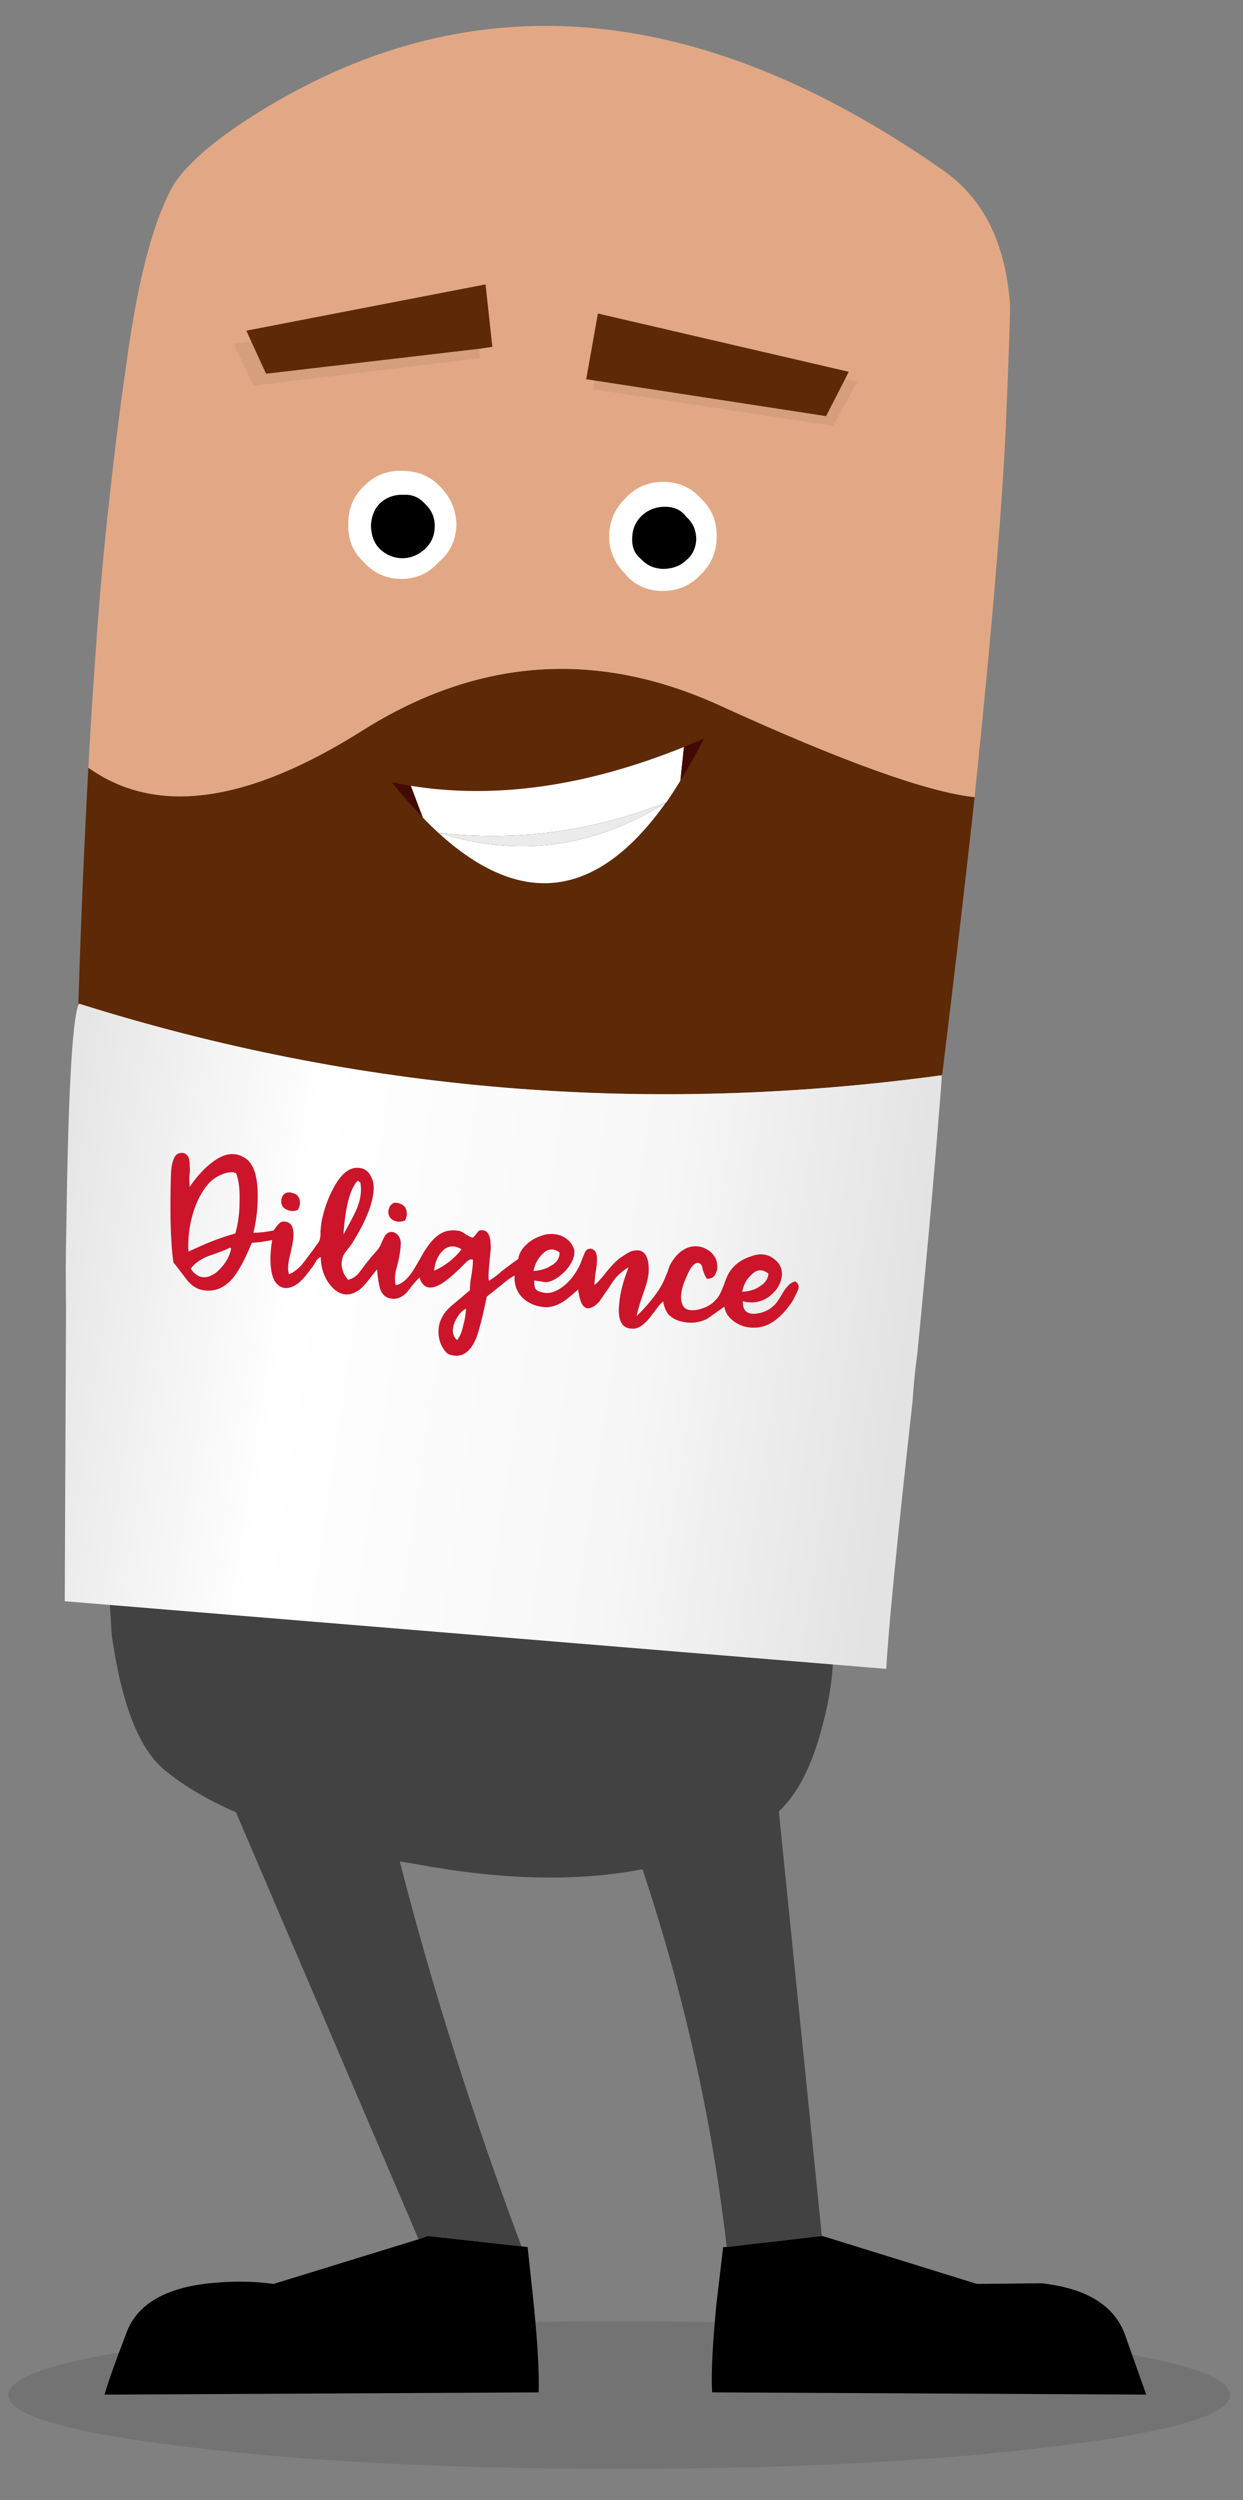 <?xml version="1.0" encoding="utf-8"?>
<!-- Generator: Adobe Illustrator 15.1.0, SVG Export Plug-In . SVG Version: 6.00 Build 0)  -->
<!DOCTYPE svg PUBLIC "-//W3C//DTD SVG 1.1//EN" "http://www.w3.org/Graphics/SVG/1.1/DTD/svg11.dtd">
<svg version="1.1" id="Layer_1" xmlns="http://www.w3.org/2000/svg" xmlns:xlink="http://www.w3.org/1999/xlink" x="0px" y="0px"
	 width="192px" height="386.143px" viewBox="-241.581 -174.106 192 386.143" enable-background="new -241.581 -174.106 192 386.143"
	 xml:space="preserve">
<rect x="-241.581" y="-174.106" width="192" height="386.143" fill="#808080" stroke="none"/>
<path fill-rule="evenodd" clip-rule="evenodd" fill-opacity="0.102" d="M-240.293,195.836c0-3.134,9.188-5.816,27.564-8.05
	c18.479-2.233,40.744-3.35,66.792-3.35c26.05,0,48.262,1.116,66.638,3.35c18.479,2.233,27.718,4.916,27.718,8.05
	c0,3.101-9.239,5.767-27.718,8c-18.375,2.267-40.588,3.4-66.638,3.4c-26.048,0-48.313-1.134-66.792-3.4
	C-231.105,201.603-240.293,198.937-240.293,195.836z"/>
<g>
	<path fill-rule="evenodd" clip-rule="evenodd" fill="#424242" d="M-114.631,171.269l-14.7,1.7c-2.233-19.5-6.566-38.95-13-58.35
		c-10.033,1.933-21.616,1.683-34.75-0.75c-0.934-0.167-1.85-0.317-2.75-0.45c5.066,19.7,11.333,39.517,18.8,59.45l-14.5-1.601
		l-1.399,0.5l-28.2-65.949c-4.5-1.967-8.184-4.15-11.05-6.551c-3.934-3.232-6.65-10.199-8.15-20.899l-0.9-15l112.25,14.05
		c0.4,4.8-0.149,9.917-1.649,15.35c-1.566,5.967-3.783,10.268-6.65,12.9L-114.631,171.269z"/>
	<path fill-rule="evenodd" clip-rule="evenodd" d="M-161.031,172.87l0.95,0.1l0.95,8.9c0.6,6.033,0.85,10.55,0.75,13.55l-67.05,0.35
		c0.5-1.8,1.616-4.949,3.35-9.449c1.566-4.4,5.833-6.983,12.8-7.75c3.566-0.367,6.884-0.334,9.95,0.1l22.4-6.9l1.399-0.5
		L-161.031,172.87z"/>
	<path fill-rule="evenodd" clip-rule="evenodd" d="M-129.331,172.969l14.7-1.7h0.1l23.851,7.4l10-0.1
		c6.833,0.767,11.1,3.35,12.8,7.75l3.35,9.449l-67.05-0.35c-0.167-2.733,0.05-7.25,0.65-13.55l1.05-8.9H-129.331z"/>
	<path fill-rule="evenodd" clip-rule="evenodd" fill="#5E2906" d="M-91.031-50.981c-1.467,13.334-3.166,27.867-5.1,43.601
		c0-0.233,0.017-0.45,0.05-0.65c-45.667,6.233-90.1,2.55-133.3-11.05c0,0.066-0.033,0.134-0.101,0.2
		c0.4-12.867,0.917-25.084,1.551-36.65c10.399,7.434,24.517,5.517,42.35-5.75c17.833-11.233,36.233-12.517,55.2-3.85
		C-111.414-56.464-98.298-51.748-91.031-50.981z"/>
	<path fill-rule="evenodd" clip-rule="evenodd" fill="#E2A885" d="M-91.031-50.981c-7.267-0.767-20.383-5.483-39.35-14.149
		c-18.967-8.667-37.367-7.384-55.2,3.85c-17.833,11.267-31.95,13.184-42.35,5.75c0.333-6.233,0.716-12.283,1.149-18.149
		c0.566-8.2,1.267-15.983,2.101-23.351c0.8-7.434,1.683-14.45,2.649-21.05c1.634-12.134,3.884-20.983,6.75-26.55
		c0.7-1.4,1.834-2.867,3.4-4.4c1.866-1.866,4.383-3.866,7.55-6c33.066-21.934,68.616-19.934,106.65,6
		c0.633,0.434,1.283,0.884,1.949,1.351c6.067,4.3,9.45,11.116,10.15,20.449c0.066,1.034-0.15,7.534-0.65,19.5
		c-0.3,6.134-0.75,12.817-1.35,20.051c-0.833,10.233-1.9,21.616-3.2,34.149C-90.881-52.697-90.965-51.847-91.031-50.981z"/>
	<linearGradient id="SVGID_1_" gradientUnits="userSpaceOnUse" x1="-99.612" y1="42.121" x2="-235.611" y2="21.946">
		<stop  offset="0.02" style="stop-color:#E3E3E3"/>
		<stop  offset="0.322" style="stop-color:#F7F7F7"/>
		<stop  offset="0.714" style="stop-color:#FFFFFF"/>
		<stop  offset="1" style="stop-color:#E5E5E5"/>
	</linearGradient>
	<path fill-rule="evenodd" clip-rule="evenodd" fill="url(#SVGID_1_)" d="M-229.482-18.88c0.067-0.066,0.101-0.134,0.101-0.2
		c43.2,13.6,87.633,17.283,133.3,11.05c-0.033,0.2-0.05,0.417-0.05,0.65c-0.834,11.166-2.084,25.267-3.75,42.3
		c-0.334,2.434-0.584,4.934-0.75,7.5c-2.4,21.6-3.75,35.35-4.05,41.25l-126.9-10.45l0.2-45.25c-0.066-4.467-0.05-8.616,0.05-12.45
		C-231.065-4.748-230.448-16.214-229.482-18.88z"/>
	<path fill-rule="evenodd" clip-rule="evenodd" fill="#FFFFFF" d="M-133.232-97.031c1.634,1.566,2.417,3.55,2.351,5.95
		c-0.033,2.3-0.867,4.217-2.5,5.75c-1.566,1.7-3.533,2.533-5.9,2.5c-2.434-0.033-4.35-0.917-5.75-2.65
		c-1.666-1.699-2.483-3.649-2.45-5.85c0.034-2.3,0.884-4.25,2.551-5.85c1.533-1.667,3.483-2.5,5.85-2.5
		C-136.715-99.647-134.765-98.764-133.232-97.031z"/>
	<path fill-rule="evenodd" clip-rule="evenodd" fill="#FFFFFF" d="M-138.881-95.831c-1.367,0-2.55,0.45-3.55,1.35
		c-0.967,0.934-1.467,2.084-1.5,3.45c-0.067,1.434,0.399,2.533,1.399,3.3c0.867,0.967,2.017,1.467,3.45,1.5
		c1.434-0.033,2.583-0.466,3.45-1.3c1-0.8,1.533-1.899,1.6-3.3c-0.033-1.434-0.55-2.583-1.55-3.45
		C-136.315-95.314-137.414-95.831-138.881-95.831z"/>
	<path fill-rule="evenodd" clip-rule="evenodd" fill="#FFFFFF" d="M-173.631-98.981c1.666,1.667,2.517,3.667,2.55,6
		c-0.1,2.4-1.033,4.317-2.8,5.75c-1.5,1.7-3.417,2.551-5.75,2.551c-2.334-0.034-4.283-0.934-5.851-2.7
		c-1.6-1.5-2.366-3.45-2.3-5.851c0-2.399,0.834-4.35,2.5-5.85c1.533-1.6,3.483-2.366,5.851-2.3
		C-177.031-101.347-175.098-100.547-173.631-98.981z"/>
	<path fill-rule="evenodd" clip-rule="evenodd" fill="#FFFFFF" d="M-174.431-92.731c0.033-1.399-0.45-2.566-1.45-3.5
		c-0.9-1.033-2-1.517-3.3-1.449c-1.467-0.067-2.717,0.383-3.75,1.35c-0.834,0.866-1.284,2-1.351,3.4
		c0.033,1.466,0.45,2.633,1.25,3.5c1.033,1.033,2.267,1.55,3.7,1.55c1.233-0.033,2.333-0.483,3.3-1.351
		C-174.998-90.13-174.465-91.297-174.431-92.731z"/>
	<path fill-rule="evenodd" clip-rule="evenodd" fill="#FFFFFF" d="M-178.131-52.731c13.033,2.101,27.1,0.101,42.2-6l-0.551,5.2
		c-0.733,1.2-1.466,2.334-2.199,3.4h-0.051c-11.6,4.5-23.316,6.05-35.149,4.649c-0.8-0.733-1.601-1.517-2.4-2.35L-178.131-52.731z"
		/>
	<path fill-rule="evenodd" clip-rule="evenodd" fill="#FFFFFF" d="M-138.732-50.13c-10.566,14.866-22.283,16.416-35.149,4.649
		C-161.615-41.581-149.898-43.13-138.732-50.13z"/>
	<path fill-rule="evenodd" clip-rule="evenodd" d="M-138.881-95.831c1.467,0,2.566,0.517,3.3,1.55c1,0.867,1.517,2.017,1.55,3.45
		c-0.066,1.4-0.6,2.5-1.6,3.3c-0.867,0.834-2.017,1.267-3.45,1.3c-1.434-0.033-2.583-0.533-3.45-1.5c-1-0.767-1.467-1.866-1.399-3.3
		c0.033-1.366,0.533-2.517,1.5-3.45C-141.431-95.38-140.248-95.831-138.881-95.831z"/>
	<path fill-rule="evenodd" clip-rule="evenodd" d="M-174.431-92.731c-0.034,1.434-0.567,2.601-1.601,3.5
		c-0.967,0.867-2.066,1.317-3.3,1.351c-1.434,0-2.667-0.517-3.7-1.55c-0.8-0.867-1.217-2.034-1.25-3.5
		c0.066-1.4,0.517-2.534,1.351-3.4c1.033-0.967,2.283-1.417,3.75-1.35c1.3-0.067,2.399,0.416,3.3,1.449
		C-174.881-95.297-174.398-94.13-174.431-92.731z"/>
	<path fill-rule="evenodd" clip-rule="evenodd" fill="#EBEBEB" d="M-138.732-50.13c-11.166,7-22.883,8.55-35.149,4.649
		C-162.048-44.081-150.331-45.63-138.732-50.13z"/>
	<path fill-rule="evenodd" clip-rule="evenodd" fill="#430A04" d="M-178.131-52.731l1.85,4.9c-1.6-1.667-3.2-3.483-4.8-5.45
		C-180.115-53.081-179.131-52.897-178.131-52.731z"/>
	<path fill-rule="evenodd" clip-rule="evenodd" fill="#430A04" d="M-135.931-58.731c1-0.433,2.033-0.866,3.1-1.3
		c-1.2,2.334-2.417,4.5-3.65,6.5L-135.931-58.731z"/>
	<path fill-rule="evenodd" clip-rule="evenodd" fill="#5E2906" d="M-167.581-120.231l-32.9,3.851l-2.3-5l-0.75-1.65l36.95-7.149
		l1.05,9.649L-167.581-120.231z M-111.031-115.581l-2.95,5.75l-35.75-5.5l-1.3-0.2l1.8-10.149l38.75,9L-111.031-115.581z"/>
	<path fill-rule="evenodd" clip-rule="evenodd" fill-opacity="0.059" d="M-202.781-121.38l2.3,5l32.9-3.851l0.15,1.45l-35,4.25
		l-3.051-6.45L-202.781-121.38z M-149.732-115.331l35.75,5.5l2.95-5.75l1.9,0.4l-3.75,6.85l-37.101-5.65L-149.732-115.331z"/>
	<path fill-rule="evenodd" clip-rule="evenodd" fill="#CC152A" d="M-118.732,23.82c-0.6,0.1-1.199,0.616-1.8,1.55
		c-0.733,1.267-1.25,2-1.55,2.2c-0.733,0.732-1.7,1.149-2.9,1.25c-1.3,0.066-1.916-0.584-1.85-1.95c0.967,0.3,1.95,0.267,2.95-0.101
		c0.733-0.267,1.416-0.767,2.05-1.5c0.634-0.767,0.983-1.616,1.05-2.55c-0.033-0.967-0.399-1.717-1.1-2.25
		c-1.033-0.899-2.283-1.066-3.75-0.5c-1.233,0.4-2.2,1.033-2.9,1.9c-0.434,0.467-0.85,1.316-1.25,2.55
		c-0.434,1.133-0.833,1.867-1.2,2.2c-0.6,0.733-1.5,1.25-2.699,1.55c-1.434,0.3-2.284-0.017-2.551-0.95
		c-0.333-0.967-0.133-2.267,0.601-3.899c0.666-1.7,1.333-2.483,2-2.351c0.366,0.167,0.566,0.517,0.6,1.05
		c0.233,0.7,0.45,1.167,0.65,1.4c0.733,0,1.2-0.316,1.399-0.95c0.2-0.366,0.25-0.833,0.15-1.399c-0.033-0.567-0.333-1.15-0.9-1.75
		c-0.566-0.434-1.116-0.717-1.649-0.851c-1-0.2-1.917-0.017-2.75,0.55c-0.634,0.4-1.217,1.033-1.75,1.9
		c-0.2,0.3-0.384,0.75-0.55,1.35c-0.267,0.601-0.467,1.084-0.601,1.45c-0.767,1.634-2.166,3.45-4.2,5.45
		c0.101-0.7,0.45-1.9,1.051-3.6c0.6-1.601,0.866-2.884,0.8-3.851c0-0.633-0.101-1.183-0.3-1.649c-0.233-0.533-0.584-0.867-1.051-1
		c-0.399-0.101-0.899-0.051-1.5,0.149c-0.433,0.233-0.866,0.5-1.3,0.8c-0.6,0.367-1.383,1.134-2.35,2.301
		c-0.867,1.133-1.5,1.816-1.9,2.05c0.033-0.367,0.084-0.917,0.15-1.65c0.166-0.899,0.25-1.533,0.25-1.899
		c0.1-1.367-0.267-2.051-1.101-2.051c-0.399,0.033-0.683,0.301-0.85,0.801c-0.1,0.232-0.316,0.783-0.65,1.649
		c-0.566,1.2-1.316,2.233-2.25,3.101c-1.333,1.1-2.517,1.5-3.55,1.199c-0.434-0.066-0.767-0.217-1-0.449
		c-0.233-0.301-0.316-0.768-0.25-1.4c0.5,0.1,0.834,0.15,1,0.15c0.334,0.1,0.65,0.133,0.95,0.1c0.934-0.133,1.917-0.75,2.95-1.85
		c0.967-1.134,1.383-2.184,1.25-3.15c-0.334-0.967-0.934-1.65-1.8-2.05c-0.767-0.367-1.634-0.467-2.601-0.3
		c-1.066,0.267-1.967,0.699-2.7,1.3c-0.899,0.733-1.416,1.566-1.55,2.5c-0.366,0.233-1.166,0.816-2.399,1.75
		c-0.9,0.8-1.617,1.333-2.15,1.6c-0.066-0.533-0.05-1.283,0.05-2.25c0.134-1.566,0.217-2.417,0.25-2.55
		c0.066-2.033-0.383-3.033-1.35-3c-0.334-0.033-0.584,0.1-0.75,0.4c-0.267,0.366-0.5,0.616-0.7,0.75
		c-0.167-0.033-0.517-0.2-1.05-0.5c-0.334-0.268-0.667-0.45-1-0.551c-1.3-0.232-2.4,0-3.3,0.7c-0.7,0.5-1.434,1.367-2.2,2.601
		c-1.101,1.967-1.733,3.033-1.9,3.199c-0.733,1.067-1.533,1.7-2.399,1.9c-0.167-0.467-0.184-1.15-0.051-2.05
		c0.301-1.134,0.5-1.967,0.601-2.5c0.166-1,0.233-1.733,0.2-2.2c-0.134-0.733-0.5-1.217-1.101-1.45
		c-0.6-0.133-1.066,0.083-1.399,0.65c-0.167,0.333-0.417,0.866-0.75,1.6c-0.101,0.2-0.334,0.5-0.7,0.9
		c-0.434,0.467-0.717,0.8-0.851,1c-0.366,0.433-0.883,1.1-1.55,2c-0.5,0.667-1.1,1.066-1.8,1.2c-0.434-0.533-0.7-1.018-0.8-1.45
		c-0.233-0.634-0.25-1.25-0.05-1.851c0-0.199,0.149-0.517,0.449-0.949c0.467-0.601,0.767-0.983,0.9-1.15
		c2-3.167,3.134-5.783,3.4-7.85c0.166-1.067,0.066-1.934-0.301-2.601c-0.399-0.934-1.1-1.416-2.1-1.45
		c-1.366-0.033-2.616,1.017-3.75,3.15c-0.833,1.533-1.45,3.283-1.85,5.25c-0.034,0.333-0.084,0.8-0.15,1.4
		c0.033,0.533,0,0.949-0.1,1.25c-0.034,0.199-0.167,0.449-0.4,0.75c-0.134,0.166-0.3,0.399-0.5,0.699c-0.733,1-1.35,1.817-1.85,2.45
		c-0.667,0.733-1.334,1.233-2,1.5c-0.167-0.433-0.184-1.116-0.051-2.05c0.267-1.133,0.45-1.967,0.551-2.5
		c0.433-2.1,0.133-3.283-0.9-3.55c-0.533-0.134-0.95,0-1.25,0.399c-0.167,0.167-0.417,0.483-0.75,0.95
		c-0.366,0.067-0.9,0.15-1.6,0.25c-0.634,0.067-1.134,0.101-1.5,0.101c0.5-2.101,0.716-4.217,0.649-6.351
		c-0.066-2.434-0.6-4.083-1.6-4.95c-1.566-1.233-3.3-1.149-5.2,0.25c-1.267,0.9-2.5,2.217-3.7,3.95
		c-0.033-0.333-0.05-0.85-0.05-1.55c0.1-0.934,0.116-1.45,0.05-1.55c0.066-1.334-0.3-2.05-1.1-2.15c-0.7-0.033-1.167,0.316-1.4,1.05
		c-0.233,0.534-0.366,1.367-0.399,2.5c-0.067,2.034-0.084,4.384-0.051,7.051c0.067,2.732,0.217,4.85,0.45,6.35
		c0.3,0.333,0.934,1.15,1.9,2.45c0.733,0.967,1.533,1.55,2.399,1.75c1.9,0.433,3.551-0.2,4.95-1.9
		c0.867-1.066,1.816-2.85,2.851-5.35c0.366-0.033,0.883-0.083,1.55-0.15c0.8-0.133,1.333-0.233,1.6-0.3
		c-0.3,1.767-0.35,3.316-0.149,4.65c0.233,1.6,0.883,2.517,1.949,2.75c0.9,0.133,1.801-0.25,2.7-1.15c0.267-0.2,0.867-0.934,1.8-2.2
		c0.267-0.399,0.434-0.683,0.5-0.85c0.233-0.3,0.467-0.483,0.7-0.55c0.033,1.833,0.601,3.366,1.7,4.6
		c1.233,1.3,2.55,1.517,3.95,0.65c0.467-0.268,1.017-0.801,1.649-1.601c0.867-1.1,1.334-1.683,1.4-1.75
		c0.1,1.233,0.25,2.217,0.45,2.95c0.3,0.9,0.85,1.417,1.649,1.55c0.9,0.167,1.733-0.149,2.5-0.95c0.867-1.133,1.517-1.899,1.95-2.3
		c0.5,1.567,1.517,1.95,3.05,1.15c0.7-0.333,1.75-1.167,3.15-2.5c0.467-0.467,0.8-0.8,1-1c0.4-0.4,0.75-0.533,1.05-0.4
		c0.033,0.4-0.033,1.15-0.2,2.25c-0.199,1.134-0.283,1.95-0.25,2.45c-0.6,0.533-1.566,1.35-2.899,2.45
		c-1.233,1.1-1.884,2.316-1.95,3.649c-0.066,0.768,0.066,1.551,0.4,2.351c0.433,0.866,0.866,1.366,1.3,1.5
		c1.767,0.6,3.133-0.233,4.1-2.5c0.467-1.233,1.017-3.384,1.65-6.45c0.2-0.167,0.916-0.733,2.149-1.7
		c0.934-0.8,1.65-1.316,2.15-1.55c-0.1,1.434,0.35,2.617,1.35,3.55c0.934,0.833,2.117,1.283,3.551,1.351
		c0.966-0.033,1.949-0.4,2.949-1.101c0.534-0.399,1.184-0.95,1.95-1.649c0.134,0.899,0.267,1.482,0.4,1.75
		c0.2,0.666,0.533,1.05,1,1.149c0.566,0.067,1.2-0.283,1.899-1.05c0.301-0.467,0.784-1.167,1.45-2.1
		c0.5-0.867,1.033-1.567,1.601-2.101c0.6-0.533,1.083-0.883,1.449-1.05c-0.833,2.1-1.316,3.967-1.449,5.6
		c-0.267,2.533,0.383,3.817,1.949,3.851c0.834,0.1,1.75-0.45,2.75-1.65c0.233-0.3,0.601-0.783,1.101-1.45
		c0.399-0.566,0.733-0.933,1-1.1c0.1,0.733,0.366,1.4,0.8,2c0.5,0.5,1.1,0.85,1.8,1.05c1.467,0.4,2.851,0.283,4.15-0.35
		c0.3-0.2,1.2-0.833,2.7-1.9c0.133,0.967,0.683,1.767,1.649,2.4c0.867,0.6,1.884,0.883,3.05,0.85
		c2.101-0.033,4.051-1.417,5.851-4.149c0.434-0.834,0.717-1.417,0.85-1.75C-118.115,24.537-118.265,24.12-118.732,23.82z
		 M-186.331,8.269c0.066,0,0.134,0.051,0.2,0.15c0.1,0.033,0.166,0.066,0.2,0.1c0.267,1.367,0.033,2.851-0.7,4.45
		c-0.4,0.833-1.033,2.033-1.9,3.601C-188.232,12.236-187.498,9.469-186.331,8.269z M-206.732,20.82c-0.5,0.732-1.017,1.3-1.55,1.699
		c-1.5,1.067-2.783,0.851-3.85-0.649c0.566-0.8,1.467-1.45,2.7-1.95c1.5-0.5,2.616-0.934,3.35-1.3c0.134,0.033,0.2,0.083,0.2,0.149
		C-206.015,19.469-206.298,20.153-206.732,20.82z M-204.581,11.57c0,1.699-0.217,3.316-0.65,4.85c-1.133,0.3-2.416,0.733-3.85,1.3
		c-0.767,0.3-1.9,0.8-3.4,1.5c-0.1-1.933,0.117-3.833,0.65-5.7c0.566-2,1.4-3.616,2.5-4.85c0.533-0.566,1.15-1,1.85-1.3
		c0.7-0.334,1.384-0.467,2.051-0.4l0.1,0.101c0.066,0,0.134,0,0.2,0C-204.698,8.136-204.515,9.636-204.581,11.57z M-174.531,22.169
		c0.134-1.333,0.584-2.367,1.351-3.1c0.833-0.801,1.8-0.867,2.899-0.2C-171.482,20.37-172.898,21.469-174.531,22.169z
		 M-170.031,30.62c-0.233,1.1-0.55,1.85-0.95,2.25c-0.733-0.634-0.85-1.567-0.35-2.8c0.467-1.033,1.05-1.717,1.75-2.051
		C-169.648,28.953-169.798,29.82-170.031,30.62z M-157.732,19.519c0.834-0.8,1.7-0.85,2.601-0.149c-0.033,0.899-0.467,1.566-1.3,2
		c-0.667,0.467-1.584,0.75-2.75,0.85C-158.948,21.12-158.465,20.219-157.732,19.519z M-125.482,22.769
		c0.801-0.833,1.667-0.883,2.601-0.149c-0.066,0.833-0.533,1.5-1.4,2c-0.633,0.467-1.517,0.733-2.649,0.8
		C-126.732,24.32-126.248,23.436-125.482,22.769z"/>
	<path fill-rule="evenodd" clip-rule="evenodd" fill="#CC152A" d="M-197.331,10.12c0.333-0.101,0.75-0.05,1.25,0.149
		c0.366,0.134,0.616,0.417,0.75,0.851c0.167,0.533,0.083,1.083-0.25,1.649c-0.6,0.268-1.217,0.233-1.85-0.1
		c-0.534-0.3-0.767-0.767-0.7-1.4C-198.065,10.703-197.798,10.32-197.331,10.12z"/>
	<path fill-rule="evenodd" clip-rule="evenodd" fill="#CC152A" d="M-179.631,11.87c0.399,0.167,0.666,0.467,0.8,0.899
		c0.167,0.567,0.1,1.117-0.2,1.65c-0.7,0.267-1.333,0.233-1.899-0.1c-0.5-0.334-0.717-0.801-0.65-1.4
		c0.066-0.533,0.316-0.934,0.75-1.2C-180.498,11.62-180.098,11.669-179.631,11.87z"/>
</g>
</svg>
